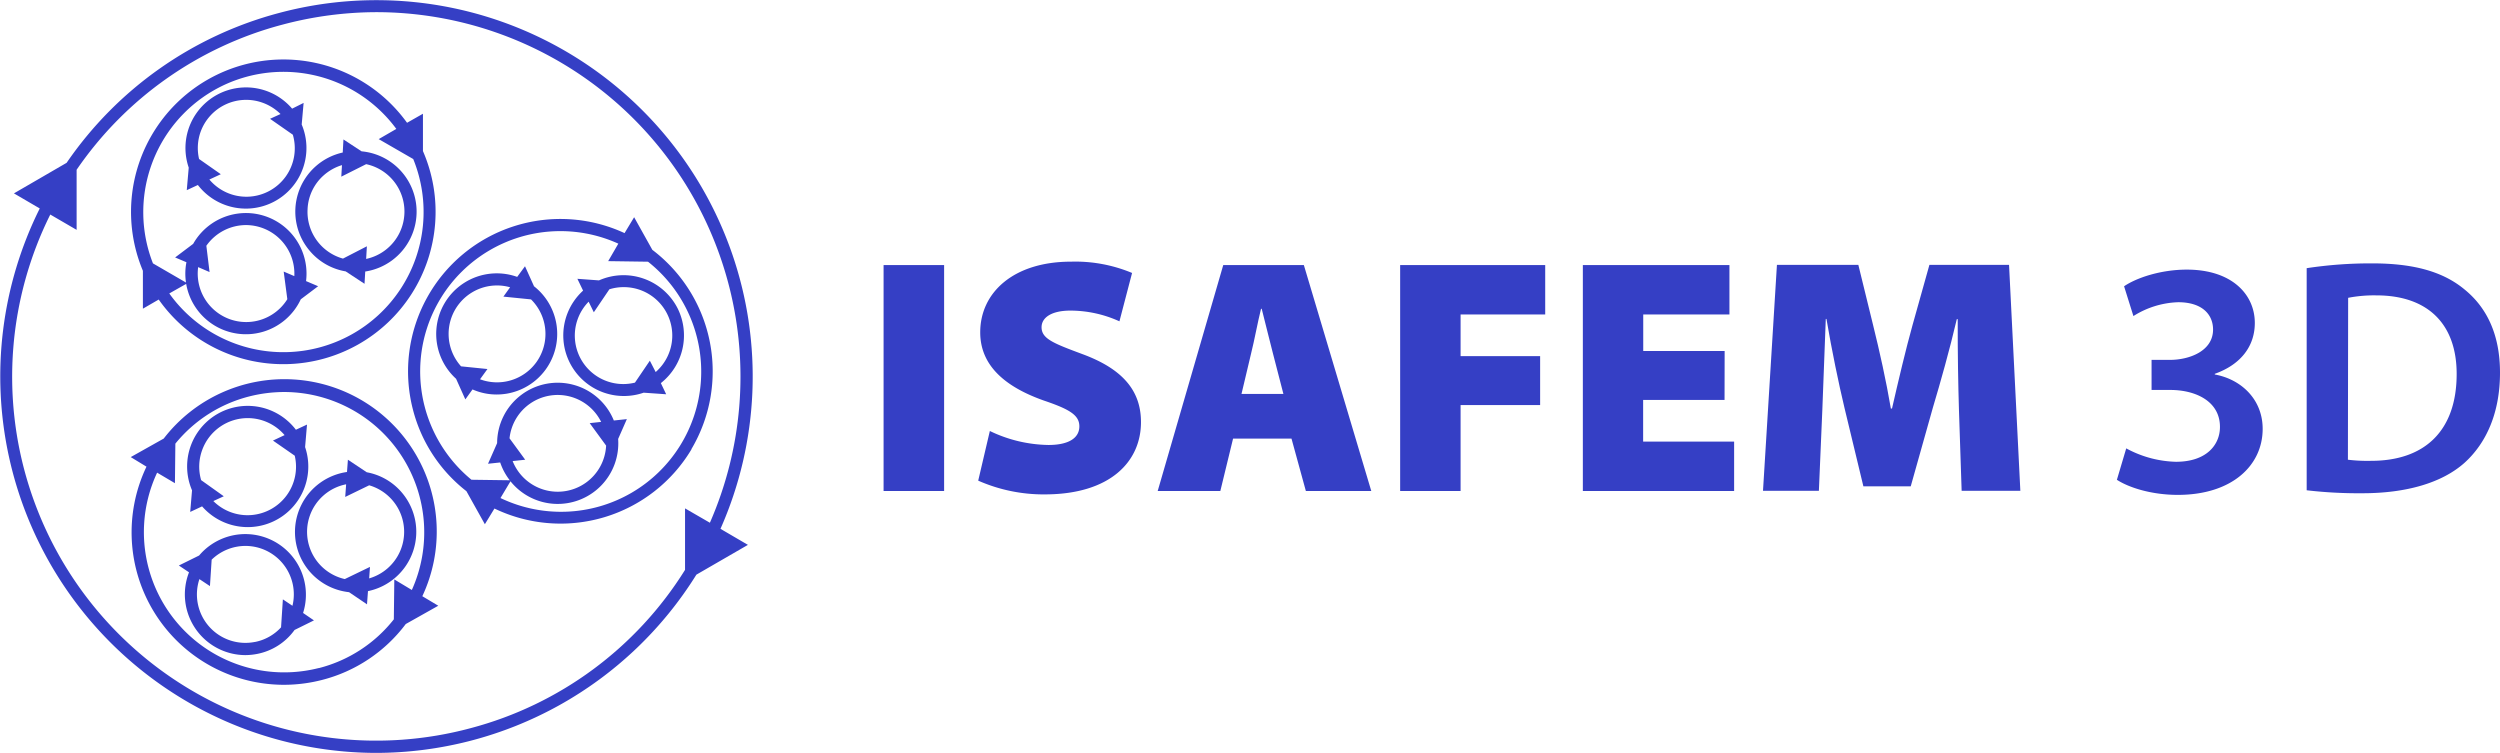 <svg id="Ebene_1" data-name="Ebene 1" xmlns="http://www.w3.org/2000/svg" viewBox="0 0 522.05 157.22"><defs><style>.cls-1{fill:#353fc5;}</style></defs><title>ISAFEM_3D</title><path class="cls-1" d="M197.15,55.35v47.18H184.51V55.35Z"/><path class="cls-1" d="M206.7,90a29.07,29.07,0,0,0,12.23,2.92c4.33,0,6.46-1.51,6.46-3.89s-2.12-3.59-7.45-5.4c-7.95-2.82-13.25-7.22-13.25-14.23,0-8.35,7-14.76,18.95-14.76A30.74,30.74,0,0,1,236.4,57l-2.64,10.1a24.78,24.78,0,0,0-10.26-2.24c-3.85,0-6,1.41-6,3.48,0,2.4,2.51,3.36,8.46,5.58,8.5,3.12,12.3,7.67,12.3,14.23,0,8.16-6.33,15.09-20.11,15.09a33.85,33.85,0,0,1-13.88-2.87Z"/><path class="cls-1" d="M257.49,91.59l-2.66,10.94H241.75l13.69-47.18h16.83l14.08,47.18H272.69l-3-10.94ZM268,82.26l-2.19-8.48c-.71-2.66-1.61-6.51-2.34-9.3h-.14c-.7,2.79-1.4,6.67-2.08,9.35l-2,8.43Z"/><path class="cls-1" d="M292.38,55.35h30.29V65.67H305v8.7h16.61V84.59H305v17.94H292.38Z"/><path class="cls-1" d="M360.12,83.51h-17v8.7h19v10.32H330.53V55.35h30.61V65.67h-18v7.62h17Z"/><path class="cls-1" d="M409.07,85.64c-.16-5.35-.28-11.65-.26-19h-.19c-1.46,6.28-3.45,13.32-5,18.5L399,101.55h-9.89l-3.95-16.4c-1.21-5.07-2.66-12.06-3.76-18.55h-.14c-.27,6.65-.51,13.69-.72,19l-.72,16.89H368.15l2.91-47.18h17l3.11,12.7c1.3,5.25,2.7,11.5,3.68,17.3h.24c1.32-5.76,2.89-12.43,4.28-17.4l3.53-12.6h16.63l2.36,47.18H409.63Z"/><path class="cls-1" d="M444,93.63a22.91,22.91,0,0,0,10.37,2.8c6.57,0,9.22-3.71,9.2-7.29,0-5.36-5.09-7.7-10.34-7.71h-3.94V75.15h3.84c4,0,9-1.81,9-6.33,0-3.14-2.26-5.71-7.28-5.71A18.51,18.51,0,0,0,445.5,66l-1.95-6.22c2.59-1.77,7.66-3.48,13.1-3.48,9.41,0,14.2,5.19,14.2,11.14,0,4.74-2.8,8.64-8.36,10.62v.14c5.52,1,10,5.2,10,11.35,0,7.69-6.46,13.79-17.71,13.79-5.55,0-10.28-1.55-12.73-3.15Z"/><path class="cls-1" d="M481.68,56a88.77,88.77,0,0,1,13.74-1c8.86,0,14.89,1.84,19.23,5.45,4.6,3.73,7.4,9.36,7.4,17.36,0,8.46-2.89,14.71-7.35,18.78C510,100.82,502.5,103,493.33,103a93.58,93.58,0,0,1-11.65-.62Zm8.61,40a33.85,33.85,0,0,0,4.8.23C506.29,96.25,513,90,513,78.09c0-10.41-6-16.41-16.78-16.41a28.57,28.57,0,0,0-5.88.51Z"/><path class="cls-1" d="M150.45,110.43A78.58,78.58,0,0,0,58.27,2.71,78,78,0,0,0,13.91,34l-11,6.38L8.3,43.53A78.64,78.64,0,0,0,78.48,157.22,78.9,78.9,0,0,0,145.42,120l10.76-6.22ZM98.29,152.05A76,76,0,0,1,10.5,44.8L16,48V35.45A75.43,75.43,0,0,1,58.93,5.16a76.62,76.62,0,0,1,19.8-2.62,76.1,76.1,0,0,1,69.51,106.62l-5.19-3V119A75.5,75.5,0,0,1,98.29,152.05Z"/><path class="cls-1" d="M29.84,64.46l3.3-1.91a31.81,31.81,0,0,0,55.18-31v-7.8L85,25.64A31.82,31.82,0,0,0,29.84,56.55ZM44.55,18.92a29.28,29.28,0,0,1,38.21,8l-3.68,2.13,7.21,4.16A29.28,29.28,0,0,1,35.35,61.28l3.53-2A12.65,12.65,0,0,0,62.81,62.5l3.62-2.73L63.91,58.7a12.65,12.65,0,0,0-23.57-7.78l-3.77,2.84,2.36,1A12.48,12.48,0,0,0,38.84,59l-6.9-4A29.33,29.33,0,0,1,44.55,18.92Zm-.79,37.89-.67-5.49A10.14,10.14,0,0,1,51.37,47,10.14,10.14,0,0,1,61.46,57.66l-2.22-.95L60,62.48a10.12,10.12,0,0,1-18.62-6.7Z"/><path class="cls-1" d="M39,39.71l2.32-1.08A12.65,12.65,0,0,0,63,26l.4-4.51L61,22.69A12.65,12.65,0,0,0,39.41,35Zm2.89-12.18a10.12,10.12,0,0,1,13-6.06,10.29,10.29,0,0,1,3.69,2.34l-2.19,1,4.76,3.32a10.11,10.11,0,0,1-17.43,9.36l2.39-1.11-4.54-3.18A10.09,10.09,0,0,1,41.89,27.53Z"/><path class="cls-1" d="M64.88,52.61a12.51,12.51,0,0,0,7.3,4.06l3.94,2.59.15-2.56a12.65,12.65,0,0,0-.77-25.1l-3.78-2.48-.15,2.73a12.64,12.64,0,0,0-6.69,20.76Zm-.65-9a10,10,0,0,1,3.37-7,10.21,10.21,0,0,1,3.81-2.13l-.14,2.41,5.19-2.61a10.12,10.12,0,0,1,0,19.79l.15-2.64L71.62,54a10.13,10.13,0,0,1-7.39-10.34Z"/><path class="cls-1" d="M144.36,93.82a31.86,31.86,0,0,0-8.14-41.65l-3.8-6.81-2,3.32A31.82,31.82,0,0,0,86.18,85.34,31.53,31.53,0,0,0,97.4,102.57l3.85,6.9,2-3.28a31.84,31.84,0,0,0,41.15-12.37ZM104.51,104l2.09-3.5a12.65,12.65,0,0,0,22.48-8.84l1.82-4.14-2.72.29a12.65,12.65,0,0,0-24.37,4.72l-1.9,4.31,2.54-.27a12.57,12.57,0,0,0,2,3.72l-8-.11a29.28,29.28,0,0,1,30.67-49.3L127,54.53l8.32.12A29.27,29.27,0,0,1,104.51,104Zm1.89-12.47a10.12,10.12,0,0,1,19.13-3.43l-2.39.26,3.43,4.69a10.12,10.12,0,0,1-19.52,3.23l2.62-.28Z"/><path class="cls-1" d="M111.49,59.73l-1.86-4.13L108,57.82A12.65,12.65,0,0,0,95.24,79.1l1.93,4.3,1.5-2.08a12.48,12.48,0,0,0,5,1.06,13.09,13.09,0,0,0,2.06-.16,12.65,12.65,0,0,0,5.72-22.49ZM112,75.64a10.13,10.13,0,0,1-11.76,3.56l1.55-2.14-5.51-.56a10.12,10.12,0,0,1,5.88-16.76,10.19,10.19,0,0,1,1.65-.13,9.91,9.91,0,0,1,2.71.38l-1.4,1.95,5.77.58A10.13,10.13,0,0,1,112,75.64Z"/><path class="cls-1" d="M141.58,64.55a12.67,12.67,0,0,0-16.5-6l-4.51-.33,1.19,2.47A12.65,12.65,0,0,0,134.41,82l4.7.33L138,80A12.69,12.69,0,0,0,141.58,64.55ZM135.7,75.32l-3.11,4.58A10.12,10.12,0,0,1,122.92,63L124,65.21l3.25-4.8a10,10,0,0,1,3-.45,10.11,10.11,0,0,1,6.67,17.73Z"/><path class="cls-1" d="M88.19,124.5a31.81,31.81,0,0,0-54-32.92l-6.89,3.87,3.29,2A31.83,31.83,0,0,0,59.26,143a32.1,32.1,0,0,0,7.93-1,31.65,31.65,0,0,0,17.54-11.69l6.79-3.82Zm-21.63,15A29.29,29.29,0,0,1,32.81,98.7l3.72,2.2.09-8.26a29.12,29.12,0,0,1,15.44-9.86,29.87,29.87,0,0,1,7.3-.92A29.3,29.3,0,0,1,86,123.2L82.34,121l-.1,8.33A29.07,29.07,0,0,1,66.56,139.52Z"/><path class="cls-1" d="M39.72,106.9l2.48-1.16A12.65,12.65,0,0,0,63.71,93.36l.4-4.7-2.32,1.08A12.65,12.65,0,0,0,40.1,102.39ZM42.21,94a10.12,10.12,0,0,1,9.52-6.69,10.14,10.14,0,0,1,7.7,3.55L57,92l4.55,3.16a10.12,10.12,0,0,1-17,9.47l2.18-1L42,100.26A10.12,10.12,0,0,1,42.21,94Z"/><path class="cls-1" d="M76.84,123.44a12.65,12.65,0,0,0,7-20.67,12.54,12.54,0,0,0-7.25-4.15L72.65,96l-.19,2.56a12.65,12.65,0,0,0,.43,25.1l3.75,2.54Zm-10.25-5.76a10.12,10.12,0,0,1,5.69-16.55l-.19,2.64,5-2.43a10.12,10.12,0,0,1,0,19.44l.17-2.4L72,120.92A10.13,10.13,0,0,1,66.59,117.68Z"/><path class="cls-1" d="M63.29,128a12.65,12.65,0,0,0-21.71-12l-4.23,2.09,2.12,1.42A12.68,12.68,0,0,0,51.21,136.8a13.16,13.16,0,0,0,2.5-.25,12.58,12.58,0,0,0,7.8-5l4.05-2Zm-10.07,6.05a10.12,10.12,0,0,1-11.58-13.12l2.2,1.46.36-5.52A10.15,10.15,0,0,1,51.26,114a10.11,10.11,0,0,1,9.81,12.5l-2-1.34L58.69,131A10,10,0,0,1,53.22,134.06Z"/></svg>